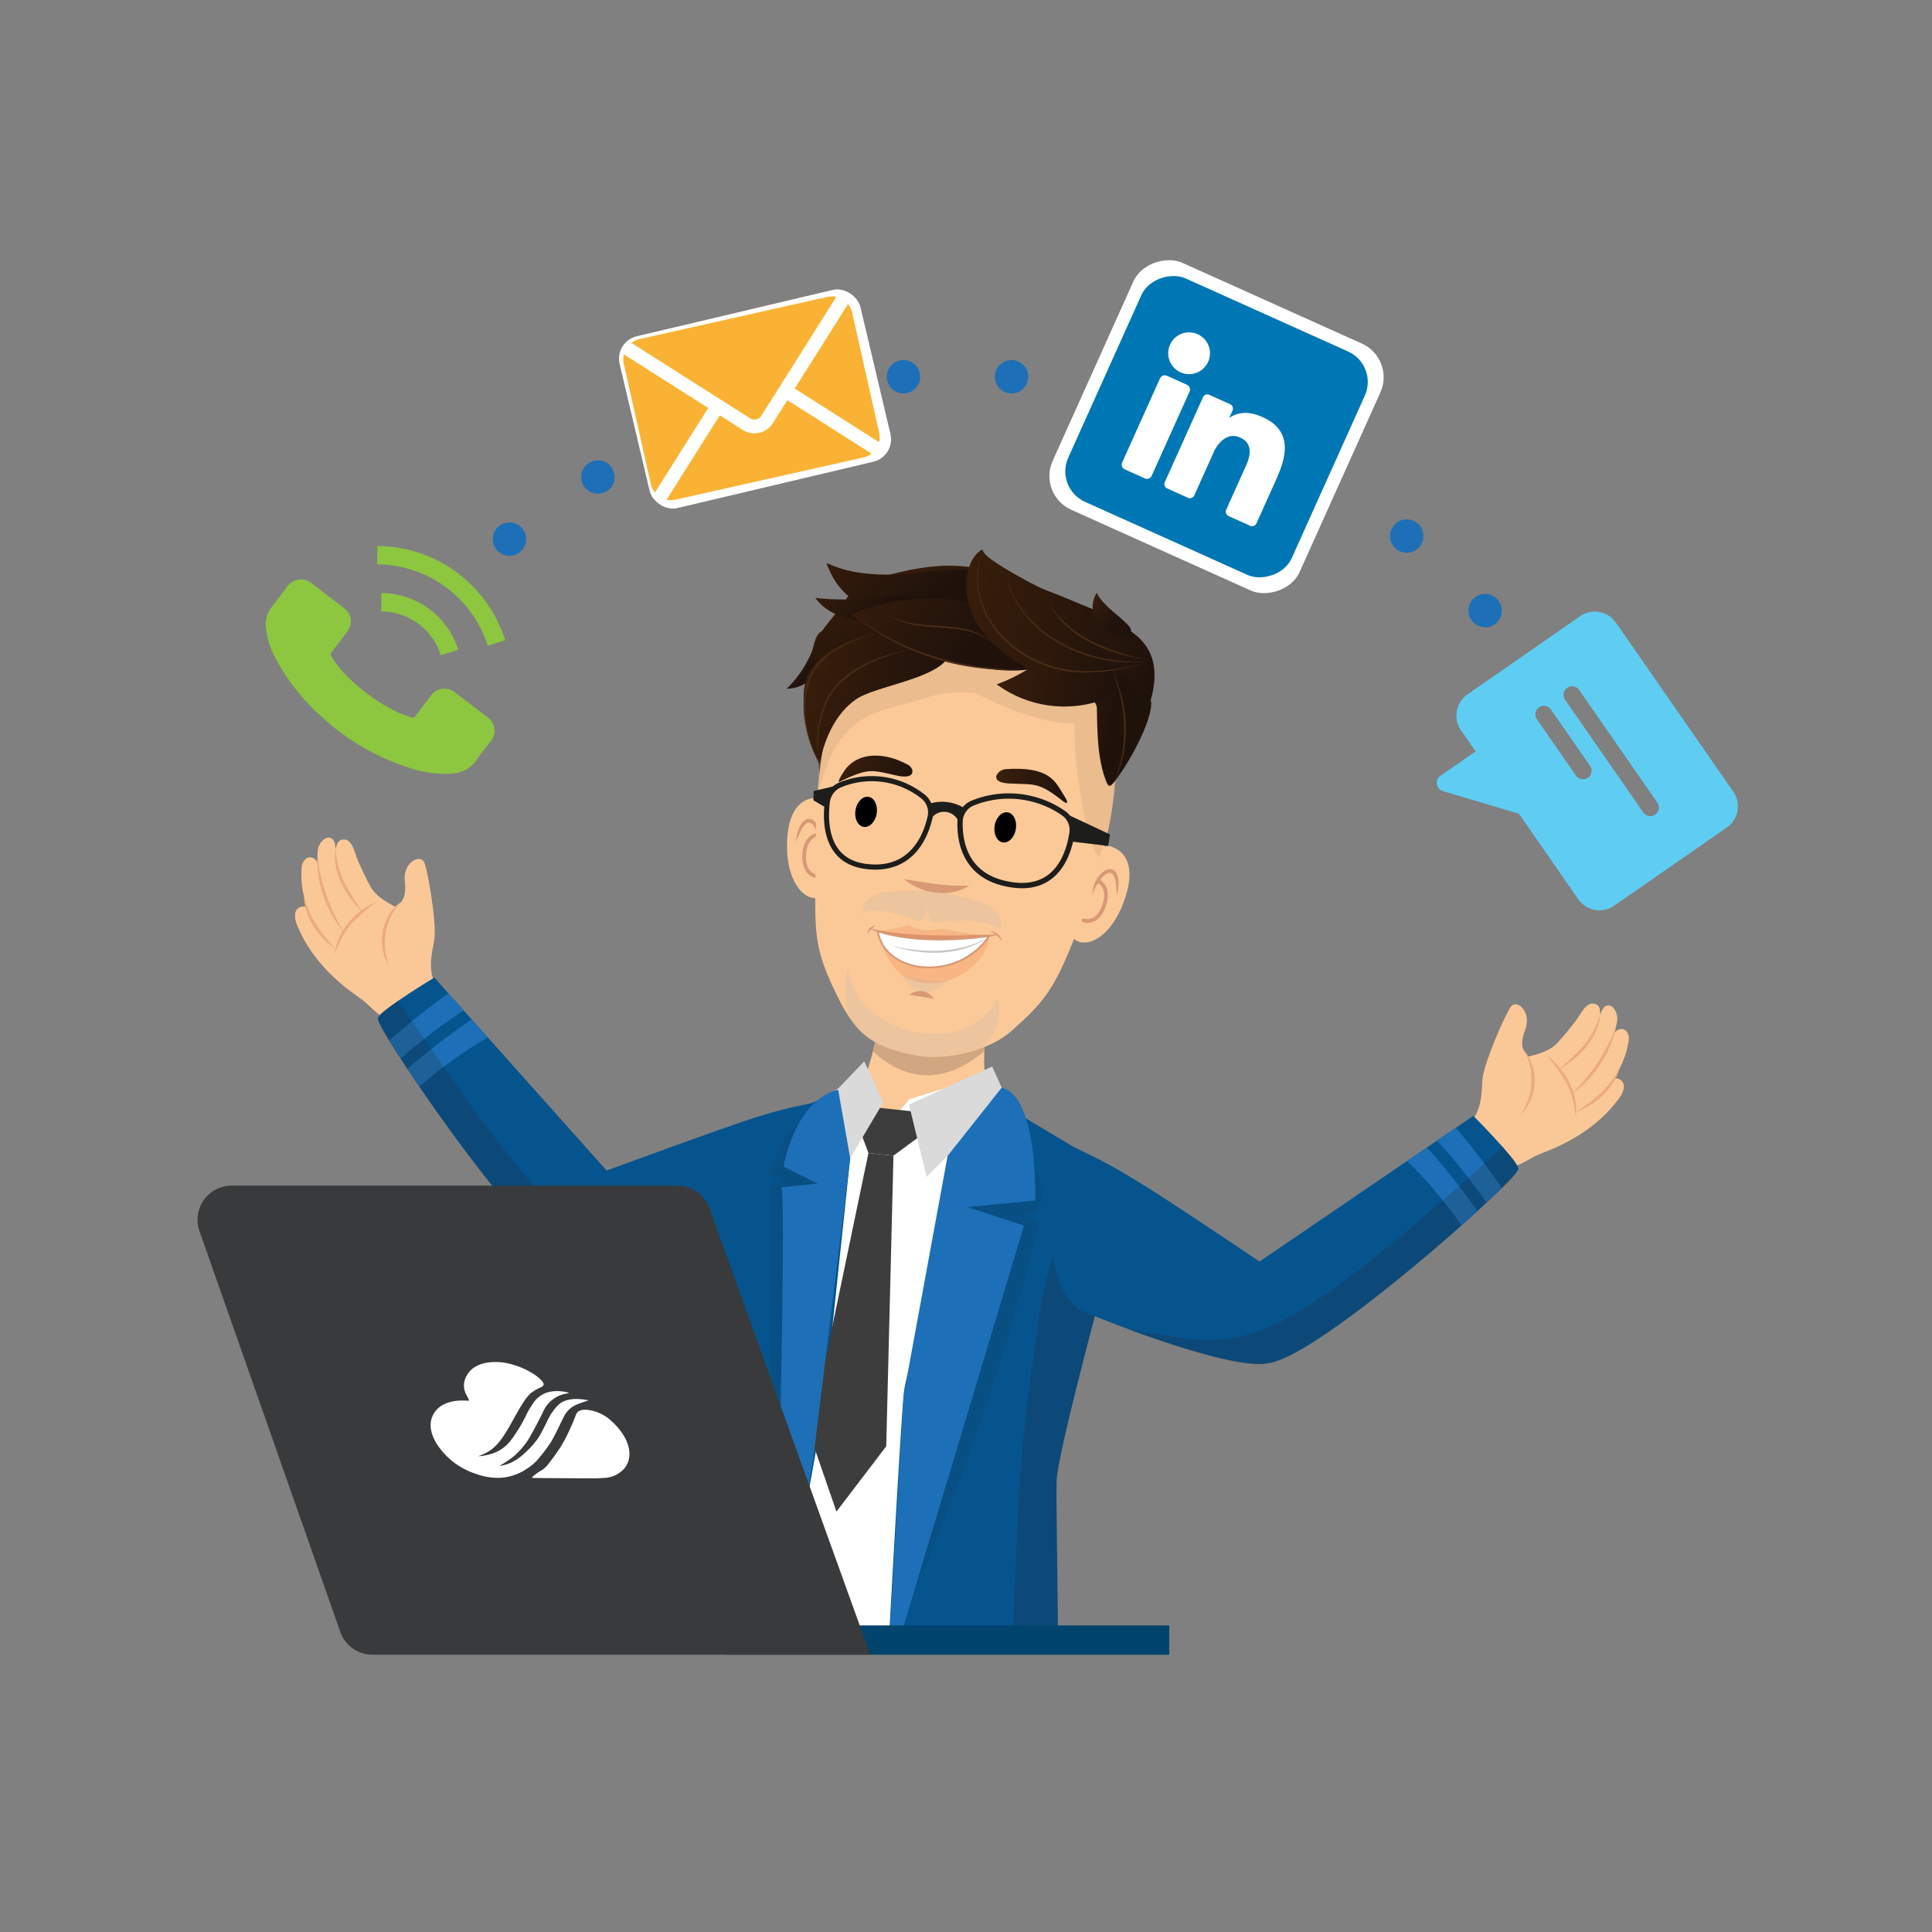 <?xml version="1.0" encoding="utf-8"?>
<svg xmlns="http://www.w3.org/2000/svg" xmlns:xlink="http://www.w3.org/1999/xlink" viewBox="0 0 500 500">
  <rect x="0" y="0" width="500" height="500" fill="#808080" stroke="none"/>
  <defs>
    <style>.cls-1,.cls-12,.cls-3,.cls-31,.cls-33,.cls-4{fill:none;}.cls-2{isolation:isolate;}.cls-3,.cls-4{stroke:#1d70b7;stroke-width:8.64px;}.cls-12,.cls-3,.cls-4{stroke-linecap:round;stroke-linejoin:round;}.cls-4{stroke-dasharray:0 27.993;}.cls-5{clip-path:url(#clip-path);}.cls-6{fill:#fbc998;}.cls-13,.cls-7{fill:#d0a780;}.cls-45,.cls-8{fill:#dadada;}.cls-14,.cls-28,.cls-8{mix-blend-mode:multiply;}.cls-8{opacity:0.5;}.cls-9{fill:url(#linear-gradient);}.cls-10{fill:url(#linear-gradient-2);}.cls-11{fill:#d89875;}.cls-12{stroke:#d89875;stroke-width:0.964px;}.cls-13{opacity:0.4;}.cls-14{fill:#b2b2b2;}.cls-14,.cls-38{opacity:0.2;}.cls-15{fill:#d79775;}.cls-16{fill:#ee8b52;opacity:0.3;}.cls-17,.cls-36,.cls-49{fill:#fff;}.cls-17{stroke:#d79775;stroke-width:0.462px;}.cls-17,.cls-31,.cls-33,.cls-48,.cls-49{stroke-miterlimit:10;}.cls-18{fill:#c5c5c5;}.cls-19{fill:url(#linear-gradient-3);}.cls-20{fill:url(#linear-gradient-4);}.cls-21{fill:url(#linear-gradient-5);}.cls-22{fill:url(#linear-gradient-6);}.cls-23{fill:url(#linear-gradient-7);}.cls-24{fill:url(#linear-gradient-8);}.cls-25{fill:url(#linear-gradient-9);}.cls-26{fill:url(#linear-gradient-10);}.cls-27{fill:url(#linear-gradient-11);}.cls-29{fill:#482b16;}.cls-30{fill:url(#linear-gradient-12);}.cls-31,.cls-33{stroke:#1d1d1b;}.cls-31{stroke-width:1.381px;}.cls-32{fill:#1d1d1b;}.cls-33{stroke-width:1.326px;}.cls-34{fill:#fac897;}.cls-35{fill:#ecaa7e;}.cls-37{fill:#3d3d3d;}.cls-39{fill:#231f20;}.cls-40{fill:#f7941d;}.cls-41{fill:#06548e;}.cls-42{fill:#1d70b7;}.cls-43{fill:#7ac9f9;}.cls-44{opacity:0.1;}.cls-46{fill:#01446d;}.cls-47{fill:#393a3b;}.cls-48,.cls-50{fill:#0077b5;}.cls-48,.cls-49{stroke:#fff;stroke-width:0.96px;}.cls-51{fill:#f9b233;}.cls-52{fill:#8dc63f;}.cls-53{fill:#5fcdf2;}</style>
    <clipPath id="clip-path">
      <rect class="cls-1" x="60.81" y="135.32" width="368.118" height="286.879" transform="translate(489.737 557.518) rotate(-180)"/>
    </clipPath>
    <linearGradient id="linear-gradient" x1="120.824" y1="109.753" x2="124.848" y2="112.402" gradientTransform="matrix(0.994, 0.105, -0.105, 0.994, 98.089, 47.257)" gradientUnits="userSpaceOnUse">
      <stop offset="0" stop-color="#391f0d"/>
      <stop offset="1" stop-color="#20130c"/>
    </linearGradient>
    <linearGradient id="linear-gradient-2" x1="46.54" y1="78.05" x2="61.101" y2="102.909" gradientTransform="translate(206.491 57.514) rotate(10.312)" gradientUnits="userSpaceOnUse">
      <stop offset="0" stop-color="#371d0b"/>
      <stop offset="1" stop-color="#1f120b"/>
    </linearGradient>
    <linearGradient id="linear-gradient-3" x1="204.14" y1="127.013" x2="223.001" y2="127.013" gradientTransform="translate(65.304 58.126) rotate(4.957)" xlink:href="#linear-gradient"/>
    <linearGradient id="linear-gradient-4" x1="36.297" y1="136.293" x2="54.633" y2="136.293" gradientTransform="translate(206.491 57.514) rotate(10.312)" xlink:href="#linear-gradient"/>
    <linearGradient id="linear-gradient-5" x1="-50.911" y1="79.602" x2="-25.516" y2="96.322" gradientTransform="translate(289.401 67.707) rotate(13.736)" xlink:href="#linear-gradient-2"/>
    <linearGradient id="linear-gradient-6" x1="25.9" y1="86.014" x2="38.25" y2="95.494" xlink:href="#linear-gradient-2"/>
    <linearGradient id="linear-gradient-7" x1="23.194" y1="116.461" x2="58.751" y2="116.461" xlink:href="#linear-gradient-2"/>
    <linearGradient id="linear-gradient-8" x1="31.285" y1="83.73" x2="64.861" y2="98.992" xlink:href="#linear-gradient-2"/>
    <linearGradient id="linear-gradient-9" x1="59.44" y1="101.317" x2="112.118" y2="101.317" xlink:href="#linear-gradient-2"/>
    <linearGradient id="linear-gradient-10" x1="81.228" y1="-298.674" x2="96.875" y2="-298.674" gradientTransform="matrix(0.984, 0.175, -0.14, 0.747, 150.621, 394.803)" gradientUnits="userSpaceOnUse">
      <stop offset="0" stop-color="#371d0b"/>
      <stop offset="0.562" stop-color="#2a170b"/>
      <stop offset="1" stop-color="#1f120b"/>
    </linearGradient>
    <linearGradient id="linear-gradient-11" x1="72.04" y1="101.392" x2="102.166" y2="101.392" xlink:href="#linear-gradient-2"/>
    <linearGradient id="linear-gradient-12" x1="333.751" y1="78.287" x2="341.888" y2="83.644" gradientTransform="translate(-53.592 79.279) rotate(-0.324)" xlink:href="#linear-gradient"/>
  </defs>
  <g class="cls-2">
    <g id="Layer_1" data-name="Layer 1">
      <line class="cls-3" x1="131.846" y1="139.52" x2="131.846" y2="139.52"/>
      <path class="cls-4" d="M154.741,123.449c37.563-22.664,81.973-32.413,128.776-22.865a185.442,185.442,0,0,1,91.06,47.42"/>
      <line class="cls-3" x1="384.353" y1="158.027" x2="384.353" y2="158.027"/>
      <g class="cls-5">
        <path class="cls-6" d="M221.183,284.79s5.195,11.683,10.822,13.131c5.631,1.453,25.685-3.93,23.456-15.301a48.422,48.422,0,0,1-.717-10.52,86.242,86.242,0,0,1,1.958-15.48s-32.617-11.572-30.076.901a34.208,34.208,0,0,1-.717,14.583A59.206,59.206,0,0,1,221.183,284.79Z"/>
        <path class="cls-7" d="M226.626,257.521a34.208,34.208,0,0,1-.717,14.583c14.735,13.451,27.376.84,28.834-.003a86.242,86.242,0,0,1,1.958-15.48S224.085,245.048,226.626,257.521Z"/>
        <path class="cls-8" d="M279.601,281.208c.066.025.215.073.458.144C279.831,281.278,279.672,281.229,279.601,281.208Z"/>
        <path class="cls-9" d="M210.157,168.486a28.419,28.419,0,0,1-6.557,9.743c4.17-0,7.367-2.833,9.489-5.729a11.839,11.839,0,0,0,1.473-2.476c.509-1.251,1.592-6.135-.751-6.702C211.135,162.674,210.682,167.164,210.157,168.486Z"/>
        <path class="cls-10" d="M292.083,192.884c2.165-8.814,9.308-18.372,3.727-26.506-4.42-6.441-28.549-15.277-38.093-18.08-6.38-1.874-14.196-3.613-30.375,1.267-6.961,2.099-7.195,4.023-9.791,7.519-8.756,11.791-7.477,3.658-5.331,46.534.14,2.801-.671,3.169,2.454,4.242,5.835,2.003,39.842,8.729,58.558,10.741,15.104,1.624,8.705-3.758,11.809-10.167C289.078,200.097,289.894,201.795,292.083,192.884Z"/>
        <path class="cls-6" d="M278.321,229.734c-1.772,6.944-2.511,12.9.914,13.994s8.507-2.172,11.49-10.029c2.517-6.63,2.382-12.52-2.993-14.555C284.357,217.867,280.093,222.791,278.321,229.734Z"/>
        <path class="cls-11" d="M282.677,231.753c.111-2.677,1.24-5.67,4.012-6.751a1.96,1.96,0,0,1,2.194.892c.988,1.904.576,4.088.1,6.029a27.481,27.481,0,0,0-.277-3.872c-1.075-5.631-5.544,1.246-6.028,3.702Z"/>
        <path class="cls-12" d="M280.4,238.174s3.494,1.359,5.276-3.666-1.34-6.437-1.34-6.437"/>
        <path class="cls-6" d="M216.681,219.682c-.787,7.123-2.194,12.957-5.785,12.775s-7.197-5.029-7.221-13.434c-.02-7.091,2.181-12.557,7.928-12.568C215.212,206.45,217.468,212.56,216.681,219.682Z"/>
        <path class="cls-11" d="M211.894,220.037c.413-2.466-1.349-10.481-4.338-5.588a27.486,27.486,0,0,0-1.623,3.526c.238-1.985.623-4.173,2.218-5.608a1.96,1.96,0,0,1,2.367-.062c2.214,1.988,2.215,5.186,1.377,7.732Z"/>
        <path class="cls-12" d="M211.763,226.849s-3.749.042-3.646-5.29,3.522-5.553,3.522-5.553"/>
        <path class="cls-6" d="M286.544,215.801c-1.251,5.204-3.607,13.856-4.955,17.545-8.057,22.043-9.952,24.67-20.027,33.643-4.98,4.441-16.026,7.736-24.577,6.149-12.105-2.244-15.862-6.291-20.551-15.875-6.634-13.6-5.405-16.552-5.301-39.79.198-37.591,9.94-61.901,45.225-57.555C289.399,163.997,291.495,195.018,286.544,215.801Z"/>
        <path class="cls-13" d="M278.134,187.208c-10.812.036-21.904-6.177-25.92-7.827,0,0-6.605-.741-11.435.852-12.845,4.234-23.805,2.929-28.972,25.097-.562-13.775,3.99-45.025,35.541-46.884,13.692-.807,28.362,5.669,34.789,11.892,12.05,11.668,6.078,41.897,2.336,51.504C280.482,217.53,277.683,194.607,278.134,187.208Z"/>
        <path class="cls-11" d="M233.946,227.497c5.706.99,11.109,1.939,16.922,1.704-5.106,3.288-12.419,2.145-16.922-1.704Z"/>
        <ellipse cx="224.143" cy="210.109" rx="3.941" ry="2.78" transform="translate(-19.77 396.904) rotate(-80.595)"/>
        <ellipse cx="260.158" cy="214.125" rx="3.941" ry="2.78" transform="translate(6.397 435.795) rotate(-80.595)"/>
        <path class="cls-14" d="M233.207,252.218a40.57,40.57,0,0,0,11.821,1.677s-3.196,3.57-6.367,2.793S234.455,253.9,233.207,252.218Z"/>
        <path class="cls-15" d="M258.437,241.862c-10.447,2.836-23.652,3.483-33.486-1.602,10.846,2.496,22.43,1.777,33.486,1.602Z"/>
        <path class="cls-16" d="M255.597,242.078c-14.991-1.536-8.52-2.198-15.15-1.29-1.998.274-5.112-1.309-5.112-1.309s-6.965,1.452-7.561,1.48,1.241,13.163,12.385,13.513S257.361,244.041,255.597,242.078Z"/>
        <path class="cls-17" d="M255.977,242.232c-7.912,11.89-26.953,10.156-28.8-1.246C227.178,240.986,236.903,244.874,255.977,242.232Z"/>
        <path class="cls-18" d="M230.795,244.786c7.168,1.658,14.989,2.012,21.928-.731a25.267,25.267,0,0,0,2.898-1.338c-7.248,4.776-16.795,4.685-24.827,2.069Z"/>
        <path class="cls-11" d="M259.286,243.629c-.664-1.274-1.885-1.918-3.04-2.716,1.37.206,2.963,1.206,3.04,2.716Z"/>
        <path class="cls-11" d="M226.601,239.507c-.766.712-1.588,1.137-2.032,2.121-.2-1.121,1.027-2.009,2.032-2.121Z"/>
        <path class="cls-14" d="M254.468,270.932c-5.903,2.292-12.567,3.101-17.87,2.136-7.9-1.437-11.79-3.624-15.092-7.136-4.951-7.372-2.018-15.684-2.018-15.684,1.561,17.62,30.748,24.28,38.629,8.168C259.154,261.061,258.808,266.674,254.468,270.932Z"/>
        <path class="cls-14" d="M255.936,234.422c-3.824-2.063-13.977-3.761-13.977-3.761s-10.343-.575-14.526.601c-5.2,1.461-4.12,6.32-3.97,5.389.15-.931,3.856-2.249,13.652,1.551,1.656.642,2.512-1.481,2.953-3.654-.062,2.215.291,4.473,2.047,4.209,10.39-1.562,16.573.853,16.516,1.794C258.572,241.491,260.69,236.987,255.936,234.422Z"/>
        <path class="cls-11" d="M241.623,258.544c-.98-.272-2.139-.441-3.109-.615-1.076-.191-2.022-.26-3.161-.451,1.746-1.661,5.248-1.173,6.27,1.066Z"/>
        <path class="cls-19" d="M260.222,199.054c-2.002.135-4.653,3.441.95,3.712,6.806.329,7.567-.454,14.016,4.653,0,0,2.272,1.654-.071-1.965C273.087,202.318,271.711,198.278,260.222,199.054Z"/>
        <path class="cls-20" d="M234.641,197.754a2.642,2.642,0,0,1,1.4,1.336c.33.914.028,2.482-3.887,1.637-6.543-1.412-7.118-2.111-14.586,1.454,0,0-1.565,1.174.818-2.503C221.567,194.768,228.324,194.393,234.641,197.754Z"/>
        <path class="cls-21" d="M214.924,148.14c3.896,8.692,14.556,12.56,24.963,13.658,8.911.94,18.809.119,19.842-4.336.462-1.992-.745-7.599-3.034-9.138-2.137-1.436-12.883-.893-15.095-.565C214.596,151.761,211.92,141.439,214.924,148.14Z"/>
        <path class="cls-22" d="M230.361,154.08a67.848,67.848,0,0,1-19.373.657,13.287,13.287,0,0,0,7.095,4.839,29.205,29.205,0,0,0,8.93,1.102c2.496-.016,5.18-.264,6.932-1.714a8.446,8.446,0,0,0,2.415-4.622"/>
        <path class="cls-23" d="M221.396,181.083c-6.219,4.452-8.503,12.335-9.263,16.511-3.192-5.683-3.717-9.596-4.065-15.598a14.496,14.496,0,0,1,1.458-8.22,16.506,16.506,0,0,1,5.021-4.991c5.047-3.509,25.566-12.933,30.613-4.012C250.933,174.974,227.522,176.698,221.396,181.083Z"/>
        <path class="cls-24" d="M251.612,172.431a77.784,77.784,0,0,1-31.284-13.381c13.133-5.795,29.965-5.456,43.563.878,4.039,1.881,13.252,7.781,7.447,11.558C266.48,174.646,257.247,173.488,251.612,172.431Z"/>
        <path class="cls-25" d="M257.11,166.642c-9.962-9.355-7.853-21.957-2.82-24.479-.163,1.776,7.252,5.79,9.024,6.813,14.412,8.318,19.194,6.43,30.526,15.334,12.885,10.124-3.156,30.499-5.517,38.101,1.312-1.496-3.447-23.928-9.37-25.635C273.505,175.206,266.452,175.415,257.11,166.642Z"/>
        <path class="cls-26" d="M286.206,202.027c.644,1.665,1.006,1.784,2.116.385,3.775-4.759,8.867-14.14,9.546-19.324.395-3.012-.624-1.118-2.833-4.121-1.366-1.857-6.11-6.064-9.657-5.283-2.783.613-2.233,4.125-1.837,5.719C284.386,182.803,283.047,193.862,286.206,202.027Z"/>
        <path class="cls-27" d="M257.955,177.105a29.522,29.522,0,0,0,27.217,4.092,4.981,4.981,0,0,0,2.889-2.023,4.664,4.664,0,0,0,.289-2.768c-.54-4.335-5.338-16.22-11.113-11.576C271.026,169.825,265.674,174.295,257.955,177.105Z"/>
        <g class="cls-28">
          <path class="cls-29" d="M260.911,147.568c-.637,4.05,1.953,7.852,4.24,10.969,5.062,6.323,12.64,10.256,20.499,11.851a43.601,43.601,0,0,0,12.054.752,40.27,40.27,0,0,1-12.116-.436c-7.968-1.472-15.638-5.534-20.655-11.996-2.295-3.154-4.819-7.078-4.022-11.14Z"/>
        </g>
        <g class="cls-28">
          <path class="cls-29" d="M254.156,142.564c-5.469,16.901,10.54,31.175,26.693,31.105a59.496,59.496,0,0,0,15.784-2.11,55.285,55.285,0,0,1-15.791,2.487c-16.365.309-32.78-14.476-26.686-31.482Z"/>
        </g>
        <g class="cls-28">
          <path class="cls-29" d="M271.136,155.394c4.958,9.158,15.379,13.035,24.996,15.234-9.762-1.56-20.579-5.704-24.996-15.234Z"/>
        </g>
        <g class="cls-28">
          <path class="cls-29" d="M212.289,197.623a24.111,24.111,0,0,1,1.441-16.222c3.924-8.508,14.37-12.081,22.991-13.483a47.624,47.624,0,0,0-10.487,3.214,29.026,29.026,0,0,0-9.081,5.971c-4.824,5.276-6.412,13.627-4.865,20.521Z"/>
        </g>
        <g class="cls-28">
          <path class="cls-29" d="M220.46,158.739c11.178,8.98,25.402,13.636,39.623,14.42a35.399,35.399,0,0,0,6.122-.099c-15.909,1.595-33.649-3.816-45.744-14.321Z"/>
        </g>
        <g class="cls-28">
          <path class="cls-29" d="M229.803,159.061c8.236,5.179,20.14.125,27.249,7.684-7.444-6.999-19.236-1.904-27.249-7.684Z"/>
        </g>
        <g class="cls-28">
          <path class="cls-29" d="M212.212,198.043c-5.323-9.805-7.317-23.845,4.056-30.157a37.825,37.825,0,0,1,10.5-3.967,41.699,41.699,0,0,0-10.316,4.27c-11.064,6.326-8.994,20.025-4.24,29.854Z"/>
        </g>
        <g class="cls-28">
          <path class="cls-29" d="M287.867,173.48c4.326,9.013,4.853,19.843.456,28.932,3.781-9.294,3.263-19.706-.456-28.932Z"/>
        </g>
        <path class="cls-30" d="M288.42,163.929a7.189,7.189,0,0,1-5.088-4.087,6.959,6.959,0,0,1,.509-6.43c1.768,3.526,5.535,5.58,8.215,8.497.42.457.838,1.091.568,1.644a1.567,1.567,0,0,1-1.045.675,12.384,12.384,0,0,1-3.83.477"/>
        <path class="cls-31" d="M251.813,207.798a24.848,24.848,0,0,1,23.379,2.618,5.264,5.264,0,0,1,2.244,5.155c-.79,5.263-3.783,14.902-15.118,13.473-12.603-1.589-14.023-11.285-13.849-16.506A5.269,5.269,0,0,1,251.813,207.798Z"/>
        <path class="cls-32" d="M274.5,209.966l12.777,5.987-.491,2.967-9.507-1.12S279.015,211.91,274.5,209.966Z"/>
        <path class="cls-33" d="M238.92,206.176a21.353,21.353,0,0,0-21.496-3.033,5.452,5.452,0,0,0-3.318,4.455c-.642,5.282-.442,15.323,10.02,16.639,11.634,1.463,15.379-7.583,16.559-12.677A5.289,5.289,0,0,0,238.92,206.176Z"/>
        <path class="cls-32" d="M217.287,203.131l-6.704,1.578-.083,2.398,3.409,2.002S213.445,204.035,217.287,203.131Z"/>
        <path class="cls-32" d="M249.705,209.227a10.932,10.932,0,0,0-9.336-1.174c.857,1.324.219,4.41.219,4.41a3.466,3.466,0,0,1,1.086-1.384,4.038,4.038,0,0,1,5.966.75,3.385,3.385,0,0,1,.681,1.606S248.525,210.295,249.705,209.227Z"/>
        <path class="cls-34" d="M112.475,241.503c.276-3.324-1.519-15.061-2.617-18.146-.918-2.578-5.692-.27-5.093,4.796,1.089,9.203-6.405,3.482-2.608,13.039C105.195,248.837,111.77,250.001,112.475,241.503Z"/>
        <path class="cls-34" d="M88.529,217.31c-1.225.276-1.325,1.391-1.701,2.415a5.155,5.155,0,0,0-.305-1.819,1.568,1.568,0,0,0-2.396-.865,4.178,4.178,0,0,0-1.869,2.951,12.341,12.341,0,0,0,.067,3.64c-.434-1.296-1.741-2.254-3.053-1.489a3.26,3.26,0,0,0-1.199,2.473,22.889,22.889,0,0,0,.734,7.923c.093.412.252,2.051.623,2.316a2.084,2.084,0,0,0-3.057,1.661,5.954,5.954,0,0,0,.512,2.867c2.822,7.096,8.172,13.036,14.358,17.542,1.22.889,2.479,1.731,3.606,2.737,1.638,1.463,3.029,3.115,5.162,3.82,1.437.475,2.76-.098,4.129-.584a36.52,36.52,0,0,0,10.427-5.727c-5.568-5.395-1.714-12.665-2.092-15.668-.551-4.375-13.333-6.138-16.548-11.988-1.257-2.286-2.37-4.644-3.394-7.038-.66-1.545-1.205-4.68-3.027-5.155A2.077,2.077,0,0,0,88.529,217.31Z"/>
        <path class="cls-35" d="M86.853,219.396a23.928,23.928,0,0,0,2.202,8.913,79.709,79.709,0,0,0,4.882,7.906c-4.447-4.391-8.09-10.337-7.085-16.819Z"/>
        <path class="cls-35" d="M82.121,221.764a49.584,49.584,0,0,0,6.986,19.632,29.12,29.12,0,0,1-6.986-19.632Z"/>
        <path class="cls-35" d="M78.602,231.564c1.201,5.476,4.512,10.069,8.289,14.092-4.562-3.187-8.206-8.385-8.289-14.092Z"/>
        <path class="cls-35" d="M103.754,233.399a15.784,15.784,0,0,0-2.993,16.657c-3.426-5.222-2.145-13.014,2.993-16.657Z"/>
        <path class="cls-35" d="M86.538,247.152c.833-6.535,5.403-11.318,11.202-14.016a56.575,56.575,0,0,0-6.898,6.016,26.024,26.024,0,0,0-4.304,8Z"/>
        <polygon class="cls-36" points="235.391 284.431 229.27 291.715 222.274 278.412 213.603 283.782 190.961 428.838 239.944 432.614 254.494 339.306 264.022 292.526 260.484 282.436 252.389 279.245 235.391 284.431"/>
        <path class="cls-37" d="M223.625,428.769s-.842,5.716-2.258,14.598c-4.518,28.487-14.861,89.585-21.933,99.451-4.405,6.163-12.257,5.779-19.433,2.102-7.922-4.034-15.03-12.08-15.817-19.739-1.498-14.601,16.111-100.975,16.111-100.975Z"/>
        <g class="cls-38">
          <path class="cls-39" d="M199.433,542.818c1.339,10.461-9.533,61.689-13.896,71.297-4.35,9.597-7.732,27.301-7.732,27.301l-3.19-.336a36.783,36.783,0,0,0,.768,7.48,2.331,2.331,0,0,1,2.198,2.306c.12,1.024.257,2.0.262,2.19a33.535,33.535,0,0,1-1.154,7.593,2.402,2.402,0,0,1-.855,1.63,2.063,2.063,0,0,1-1.082.19l-12.829-.2a1.243,1.243,0,0,1-.735-.229c-1.145-.778-.876-1.167-2.3-1.456a25.242,25.242,0,0,0-3.832.115c-1.903-.061-3.794-.121-5.695-.208q3.707-2.417,7.186-5.187a25.936,25.936,0,0,0,5.003-4.874,12.061,12.061,0,0,0,1.03-1.612,15.039,15.039,0,0,0,.776-1.727,34.018,34.018,0,0,0,1.331-5.437c.094-.534.2-1.054.294-1.588l.626-3.425q7.913-43.426,13.775-87.195c.197-1.51.406-3.018.616-4.526.649-4.839,1.384-9.656,2.478-14.397.078-.384.168-.754.257-1.124a185.549,185.549,0,0,1,6.643-20.447q5.657-15.34,11.314-30.693c3.272-8.85,11.152-10.687,14.411-19.538,1.505-4.078.778-24.051,6.262-15.354C216.848,471.853,206.505,532.951,199.433,542.818Z"/>
        </g>
        <path class="cls-37" d="M266.567,550.976a.983.983,0,0,1-.299.436c-1.561,1.012-6.902,1.765-13.164,1.902-10.28.22-23.029-1.224-25.55-5.979a12.068,12.068,0,0,1-.776-2.118c-4.654-15.73-15.411-97.326-11.583-117.336l14.627.782,32.146,1.716,2.843.148s.736,15.469,1.476,35.341C267.535,499.514,268.808,545.787,266.567,550.976Z"/>
        <path d="M188.718,417.282s32.025,6.494,64.138,5.175l-.805,9.98s-35.186,3.408-64.108-5.54Z"/>
        <path class="cls-40" d="M220.273,419.814l-11.576-1.219a2.483,2.483,0,0,0-2.729,2.209l-1.006,9.552a2.483,2.483,0,0,0,2.209,2.729l11.576,1.219a2.483,2.483,0,0,0,2.729-2.209l1.006-9.552A2.483,2.483,0,0,0,220.273,419.814Zm-.591,10.975a1.908,1.908,0,0,1-2.098,1.698l-8.898-.937a1.908,1.908,0,0,1-1.698-2.098l.773-7.342a1.908,1.908,0,0,1,2.098-1.698l8.898.937a1.908,1.908,0,0,1,1.698,2.098Z"/>
        <path class="cls-41" d="M277.376,364.047c-2.253,9.261-3.85,16.618-3.923,19.114-.276,8.748,1.383,73.804-.514,79.448-.425,1.271-2.98,2.355-6.654,3.258a91.67,91.67,0,0,1-9.029,1.667c-13.11,1.87-29.638,2.57-29.638,2.57s.987-19.095,2.202-41.441c1.542-28.332,3.445-61.888,4.126-68.355,1.219-11.571,25.298-74.599,25.298-74.599l2.88,1.72,8.782,5.238,21.835,13.037s-.674,2.433-1.766,6.441c-.992,3.652-2.348,8.606-3.851,14.228C284,338.021,280.185,352.505,277.376,364.047Z"/>
        <path class="cls-42" d="M251.061,431.084l10.011-.248a7.613,7.613,0,0,0,7.423-7.8l-25.234.625A7.613,7.613,0,0,0,251.061,431.084Z"/>
        <g class="cls-38">
          <path class="cls-39" d="M266.979,673.51a2.764,2.764,0,0,1-.88,1.627,4.569,4.569,0,0,1-2.366.611,66.455,66.455,0,0,1-16.649-.919c-.111-.024-.249-.039-.398-.067q-.692-6.58-1.068-13.152c-.084-1.489-.153-2.988-.212-4.474-.06-1.587-.11-3.161-.145-4.745-.032-.901-.049-1.814-.056-2.712-.506-32.064,3.953-64.187,7.898-96.364.242-1.935.482-3.857.711-5.794,2.81-23.317,5.193-46.666,5.087-70.037-.01-3.264-.561-7.281-3.613-8.45a7.024,7.024,0,0,0,1.967-1.5c2.462-2.599,3.116-6.893,3.374-10.661.626-8.825,1.013-17.663,1.336-26.495q.194-5.443.375-10.888c.751-22.497,1.459-45.074,4.982-67.354,1.824-11.557,3.563-43.916,22.75-40.2.31.058.606.127.901.209-.992,3.652-2.348,8.606-3.851,14.228C284,338.021,280.185,352.505,277.376,364.047c-2.253,9.261-3.85,16.618-3.923,19.114-.276,8.748,1.383,73.804-.514,79.448-.425,1.271-2.98,2.355-6.654,3.258,1.249,33.647,2.523,79.919.281,85.109a185.213,185.213,0,0,1-.674,26.577c-1.532,14.548-9.836,75.974-9.836,75.974l-1.789-.188-.651,6.179a36.422,36.422,0,0,0,5.462,3.257c3.159,1.345,6.862,2.455,8.097,5.381C267.915,669.903,267.455,671.752,266.979,673.51Z"/>
        </g>
        <path class="cls-41" d="M222.04,280.627l-8.656,82.182S195.823,467.337,188.766,466.012c-4.044-.755-11.766-5.362-17.629-9.142-4.382-2.827-7.71-5.213-7.71-5.213l20.396-81.73,2.592-41.78,2.114-34.001Z"/>
        <path class="cls-42" d="M178.242,412.461h6.016a6.679,6.679,0,0,1,6.679,6.679v.935a0,0,0,0,1,0,0H171.563a0,0,0,0,1,0,0v-.935A6.679,6.679,0,0,1,178.242,412.461Z" transform="translate(215.059 869.024) rotate(-160.741)"/>
        <g class="cls-38">
          <path class="cls-39" d="M185.375,395.664q-7.704,30.453-14.237,61.207c-4.382-2.827-7.71-5.213-7.71-5.213l20.396-81.73,2.592-41.78q1.679-4.054,3.113-8.184c-2.896,14.29,1.665,28.986,1.47,43.561C190.85,374.424,188.056,385.095,185.375,395.664Z"/>
        </g>
        <path class="cls-41" d="M209.947,285.505c-42.052,38.043-10.88,40.877-11.453,40.942-8.224,1.281-44.199,6.08-51.328.775-5.955-4.439-2.579-15.008,1.388-21.198C195.782,288.755,197.641,288.062,209.947,285.505Z"/>
        <path class="cls-41" d="M148.589,327.933c-.035-.02-.052-.021-.069-.04-7.828-2.555-27.56-28.474-39.998-46.658-1.094-1.603-2.137-3.15-3.088-4.611-.616-.917-1.207-1.806-1.747-2.656-1.132-1.721-2.111-3.309-2.942-4.674-2.029-3.331-3.145-5.488-2.972-5.879.377-.843,2.64-2.576,5.256-4.405,4.209-2.897,9.375-6.025,9.375-6.025l45.801,51.307s1.178,14.258-2.64,20.785C154.104,327.596,151.898,328.958,148.589,327.933Z"/>
        <polygon class="cls-37" points="225.192 286.464 238.144 287.828 239.215 293.201 231.229 299.082 224.753 298.4 221.951 290.944 225.192 286.464"/>
        <polygon class="cls-37" points="231.229 299.082 229.356 374.298 216.47 391.203 209.578 371.233 224.753 298.4 231.229 299.082"/>
        <circle class="cls-43" cx="235.89" cy="439.86" r="2.991"/>
        <circle class="cls-43" cx="235.748" cy="457.887" r="2.991"/>
        <path class="cls-42" d="M119.99,261.477a148.732,148.732,0,0,0-16.301,12.493c-1.128-1.72-2.116-3.305-2.95-4.675a192.408,192.408,0,0,1,15.316-12.225Z"/>
        <path class="cls-42" d="M126.211,268.445a118.554,118.554,0,0,0-17.69,12.786c-1.095-1.601-2.135-3.14-3.091-4.605A169.968,169.968,0,0,1,122.101,263.841Z"/>
        <g class="cls-44">
          <path class="cls-39" d="M198.225,303.825a8.81,8.81,0,0,0,3.595.905c.153,1.026-1.69.951-2.282,1.802a1.95,1.95,0,0,0-.23,1.139q.134,28.611.267,57.223c.033,7.076.066,14.155.343,21.226q.531,13.58,2.258,27.077l4.173-44.591c1.786-19.082,3.587-38.253,8.275-56.837,1.726-6.84,2.017-14.842-3.951-19.996C204.108,286.104,199.555,304.482,198.225,303.825Z"/>
        </g>
        <path class="cls-42" d="M218.58,285.767l1.449,13.962s-8.332,67.412-9.217,75.079-8.806,48.741-10.395,55.745c0,0,3.328-118.948,1.82-123.281l9.385-.976-8.822-4.367s3.212-20.109,17.261-20.35Z"/>
        <polygon class="cls-45" points="228.589 285.287 220.029 299.729 216.876 281.755 223.663 274.686 228.589 285.287"/>
        <polygon class="cls-45" points="256.786 276.008 260.329 283.907 239.813 304.614 235.241 285.859 256.786 276.008"/>
        <g class="cls-44">
          <path class="cls-39" d="M265.144,314.006l3.729,2.539a547.76,547.76,0,0,1-37.063,105.653c1.744-17.922,3.499-35.907,7.607-53.438,3.078-13.137,7.49-26.114,8.005-39.597.181-4.755-.127-9.515-.099-14.273.043-7.216,5.504-18.948,14.458-18.062,4.149.411,5.668,3.961,6.895,7.443C269.57,306.805,271.075,316.031,265.144,314.006Z"/>
        </g>
        <path class="cls-42" d="M259.239,281.477l-13.999,17.661-11.366,61.877L229.463,435.433l35.546-118.249L250.316,312.394l17.603-1.713S268.743,283.721,259.239,281.477Z"/>
        <g class="cls-38">
          <path class="cls-39" d="M186.415,328.147s-31.758,3.812-37.835-.224c-11.095-4.395-38.642-44.109-44.893-53.955-7.642-11.621-7.307-10.309-.657-14.958C150.652,329.261,155.217,325.789,186.415,328.147Z"/>
        </g>
        <path class="cls-34" d="M384.008,277.624c.536-3.293,5.112-14.248,6.923-16.976,1.513-2.28,5.588,1.113,3.783,5.884-3.28,8.667,5.374,4.926-.62,13.283C389.301,286.5,382.638,286.041,384.008,277.624Z"/>
        <path class="cls-34" d="M413.089,259.932c1.122.564.95,1.67,1.067,2.754a5.155,5.155,0,0,1,.736-1.692,1.568,1.568,0,0,1,2.534-.26,4.178,4.178,0,0,1,1.1,3.315,12.34,12.34,0,0,1-.945,3.516c.734-1.153,2.234-1.767,3.322-.707a3.26,3.26,0,0,1,.567,2.689,22.889,22.889,0,0,1-2.626,7.511c-.19.377-.74,1.929-1.164,2.097a2.084,2.084,0,0,1,2.566,2.351,5.954,5.954,0,0,1-1.189,2.659c-4.452,6.204-11.079,10.676-18.171,13.554-1.399.568-2.824,1.08-4.161,1.785-1.943,1.024-3.691,2.291-5.932,2.46-1.509.114-2.655-.762-3.865-1.565a36.52,36.52,0,0,1-8.735-8.076c6.707-3.89,4.723-11.876,5.816-14.698,1.591-4.112,14.421-2.736,18.954-7.635,1.772-1.915,3.422-3.933,4.994-6.01,1.014-1.339,2.3-4.25,4.182-4.271A2.077,2.077,0,0,1,413.089,259.932Z"/>
        <path class="cls-35" d="M414.211,262.361c-.591,6.534-5.562,11.421-10.938,14.609a79.715,79.715,0,0,0,6.648-6.492,23.931,23.931,0,0,0,4.29-8.117Z"/>
        <path class="cls-35" d="M418.231,265.803A29.123,29.123,0,0,1,406.709,283.166a49.592,49.592,0,0,0,11.522-17.363Z"/>
        <path class="cls-35" d="M419.279,276.163c-1.46,5.519-6.25,9.681-11.448,11.672,4.637-2.991,8.959-6.649,11.448-11.672Z"/>
        <path class="cls-35" d="M394.428,271.866c4.106,4.776,3.466,12.647-1.119,16.887a15.784,15.784,0,0,0,1.119-16.887Z"/>
        <path class="cls-35" d="M407.812,289.371a26.018,26.018,0,0,0-2.244-8.803,56.592,56.592,0,0,0-5.241-7.504c4.976,4.019,8.255,9.767,7.484,16.307Z"/>
        <path class="cls-41" d="M278.037,296.924c-13.37,34.267,1.439,42.146,1.978,42.348,7.671,3.23,41.421,16.577,49.621,13.152,6.851-2.869,6.128-13.941,3.774-20.905C291.753,303.351,289.361,302.378,278.037,296.924Z"/>
        <path class="cls-41" d="M328.084,352.77c.038-.011.056-.007.077-.022,8.213-.588,33.622-20.973,50.085-35.613,1.449-1.291,2.835-2.54,4.111-3.729.819-.741,1.608-1.46,2.337-2.155,1.514-1.397,2.848-2.701,3.984-3.825,2.774-2.742,4.378-4.565,4.304-4.987-.163-.909-1.94-3.138-4.036-5.545-3.384-3.828-7.641-8.111-7.641-8.111l-56.839,38.723S319.876,341.057,322.004,348.313C322.813,351.11,324.625,352.965,328.084,352.77Z"/>
        <path class="cls-42" d="M371.89,295.191a148.732,148.732,0,0,1,12.8,16.061c1.51-1.397,2.851-2.696,3.992-3.824a192.407,192.407,0,0,0-11.909-15.563Z"/>
        <path class="cls-42" d="M364.17,300.45a118.554,118.554,0,0,1,14.077,16.681c1.449-1.289,2.83-2.531,4.112-3.722a169.966,169.966,0,0,0-13.088-16.434Z"/>
        <g class="cls-38">
          <path class="cls-39" d="M291.326,343.839s29.897,11.371,36.768,8.923c11.828-1.585,48.154-33.467,56.598-41.511,10.223-9.431,9.581-8.238,4.252-14.357C325.761,353.559,322.17,349.088,291.326,343.839Z"/>
        </g>
      </g>
      <polygon class="cls-46" points="187.767 428.242 302.607 428.242 302.607 420.654 177.781 420.654 187.767 428.242"/>
      <path class="cls-47" d="M175.295,306.837H59.961a8.837,8.837,0,0,0-8.337,11.766l36.447,103.731a8.837,8.837,0,0,0,8.337,5.908H225.229l-41.62-115.562A8.837,8.837,0,0,0,175.295,306.837Z"/>
      <path class="cls-36" d="M121.428,362.495c-.183-.402-.34-.83-.577-1.253a4.988,4.988,0,0,1,.003-5.353c1.007-1.777,2.813-2.857,5.377-3.264a15.319,15.319,0,0,1,7.019.713,19.536,19.536,0,0,1,5.009,2.353,10.54,10.54,0,0,1,1.881,1.578c.81.884.713,1.312-.082,1.732a13.5,13.5,0,0,0-2.707,1.548,13.322,13.322,0,0,0-2.086,2.665c-.7,1.058-1.298,2.176-1.928,3.275-.744,1.297-1.437,2.623-2.222,3.896-1.424,2.308-2.966,4.54-5.796,5.849-.485.224-1.01.408-1.496.638a13.904,13.904,0,0,0,4.277-.95,9.956,9.956,0,0,0,4.123-3.186,40.417,40.417,0,0,0,3.789-6.158,21.83,21.83,0,0,1,1.746-3.09,7.285,7.285,0,0,1,3.581-3.033,9.523,9.523,0,0,1,4.259-.342,7.742,7.742,0,0,1,1.692.36c-.187.053-.366.116-.562.157a8.015,8.015,0,0,0-6.085,4.548c-1.061,2.256-2.252,4.446-3.47,6.619a19.242,19.242,0,0,1-4.717,5.491A36.067,36.067,0,0,1,129.23,379.399a11.108,11.108,0,0,0,2.847-.786,13.899,13.899,0,0,0,4.038-2.865,19.166,19.166,0,0,0,3.384-3.912c.741-1.273,1.407-2.59,2.054-3.915a15.134,15.134,0,0,1,2.747-4.159c1.528-1.542,3.866-1.964,6.836-1.557.367.05.737.115,1.193.187-1.102.395-2.133.716-3.088,1.116a6.418,6.418,0,0,0-3.318,3.146c-1.096,2.145-2.063,4.363-3.273,6.443a41.879,41.879,0,0,1-3.023,4.077,12.795,12.795,0,0,1-3.426,3.028A13.599,13.599,0,0,1,129.953,382.424a15.846,15.846,0,0,1-6.608-.938,18.986,18.986,0,0,1-10.229-7.68c-1.915-3.065-2.203-5.823-.752-8.124,1.198-1.899,3.302-2.927,6.176-3.193C119.418,362.408,120.392,362.488,121.428,362.495Z"/>
      <path class="cls-36" d="M137.696,382.294a15.181,15.181,0,0,1,2.022-1.528,6.263,6.263,0,0,0,1.963-1.593c1.089-1.378,2.143-2.781,3.098-4.241a34.151,34.151,0,0,0,2.152-3.856c.776-1.608,1.496-3.248,2.125-4.929.467-1.248,1.769-1.461,3.469-1.216a10.929,10.929,0,0,1,5.824,2.934c4.614,4.196,5.814,9.182,3.161,12.241a7.301,7.301,0,0,1-5.295,2.385c-.843.055-1.688.114-2.56.11q-7.424-.031-14.861-.092l-.92-.006Z"/>
      <rect class="cls-36" x="279.796" y="75.378" width="70.082" height="70.082" rx="9.557" transform="translate(84.987 352.253) rotate(-65.782)"/>
      <path class="cls-36" d="M312.437,91.875a5.973,5.973,0,1,1-2.997-7.897A5.973,5.973,0,0,1,312.437,91.875Zm-5.318,8.523-10.825,24.066a1.477,1.477,0,0,1-1.949.752c-.007-.003-5.749-2.586-5.749-2.586a1.477,1.477,0,0,1-.747-1.951L298.68,96.602a1.481,1.481,0,0,1,1.959-.743l5.741,2.582A1.481,1.481,0,0,1,307.119,100.398Zm24.375,26.027-5.24,11.65a1.358,1.358,0,0,1-1.793.687l-6.181-2.78a1.358,1.358,0,0,1-.687-1.793l5.082-11.298c.758-1.685,3.813-7.157-1.086-9.361-3.795-1.707-6.321,1.842-7.261,3.524l-5.857,13.023a1.362,1.362,0,0,1-1.782.692l-5.963-2.682a1.358,1.358,0,0,1-.681-1.795l10.924-24.287a1.358,1.358,0,0,1,1.793-.687l5.967,2.684a1.362,1.362,0,0,1,.683,1.801l-.944,2.099c2.36-1.48,5.181-2.171,9.637-.167C337.975,112.173,333.772,121.363,331.495,126.425Z"/>
      <rect class="cls-48" x="283.128" y="78.71" width="63.419" height="63.419" rx="8.648" transform="translate(84.987 352.253) rotate(-65.782)"/>
      <path class="cls-49" d="M312.666,93.638a5.405,5.405,0,1,1-2.712-7.146A5.405,5.405,0,0,1,312.666,93.638Zm-4.813,7.713-9.795,21.778a1.337,1.337,0,0,1-1.764.68c-.007-.003-5.202-2.34-5.202-2.34a1.337,1.337,0,0,1-.676-1.766l9.8-21.788a1.34,1.34,0,0,1,1.772-.673l5.195,2.337A1.34,1.34,0,0,1,307.853,101.351Zm22.058,23.553L325.169,135.446a1.229,1.229,0,0,1-1.623.621l-5.593-2.516a1.229,1.229,0,0,1-.621-1.623l4.598-10.223c.686-1.525,3.45-6.477-.983-8.471-3.434-1.545-5.72,1.667-6.571,3.189l-5.301,11.784a1.232,1.232,0,0,1-1.613.626l-5.396-2.427a1.229,1.229,0,0,1-.617-1.625l9.886-21.978a1.229,1.229,0,0,1,1.623-.621l5.399,2.429a1.232,1.232,0,0,1,.618,1.629l-.854,1.899c2.135-1.339,4.689-1.965,8.721-.151C335.775,112.006,331.971,120.323,329.911,124.904Z"/>
      <rect class="cls-50" x="283.128" y="78.71" width="63.419" height="63.419" rx="8.648" transform="translate(84.987 352.253) rotate(-65.782)"/>
      <path class="cls-36" d="M312.666,93.638a5.405,5.405,0,1,1-2.712-7.146A5.405,5.405,0,0,1,312.666,93.638Zm-4.813,7.713-9.795,21.778a1.337,1.337,0,0,1-1.764.68c-.007-.003-5.202-2.34-5.202-2.34a1.337,1.337,0,0,1-.676-1.766l9.8-21.788a1.34,1.34,0,0,1,1.772-.673l5.195,2.337A1.34,1.34,0,0,1,307.853,101.351Zm22.058,23.553L325.169,135.446a1.229,1.229,0,0,1-1.623.621l-5.593-2.516a1.229,1.229,0,0,1-.621-1.623l4.598-10.223c.686-1.525,3.45-6.477-.983-8.471-3.434-1.545-5.72,1.667-6.571,3.189l-5.301,11.784a1.232,1.232,0,0,1-1.613.626l-5.396-2.427a1.229,1.229,0,0,1-.617-1.625l9.886-21.978a1.229,1.229,0,0,1,1.623-.621l5.399,2.429a1.232,1.232,0,0,1,.618,1.629l-.854,1.899c2.135-1.339,4.689-1.965,8.721-.151C335.775,112.006,331.971,120.323,329.911,124.904Z"/>
      <rect class="cls-36" x="163.386" y="80.416" width="64.036" height="45.688" rx="5.956" transform="translate(-18.514 47.722) rotate(-13.3)"/>
      <path class="cls-51" d="M203.776,103.56l-3.834,6.078a5.615,5.615,0,0,1-7.589,1.705l-6.065-3.854-13.771,21.828a5.271,5.271,0,0,0,2.277.002l48.709-10.941a5.267,5.267,0,0,0,2.057-.975Z"/>
      <path class="cls-51" d="M214.168,76.825,165.46,87.766a5.269,5.269,0,0,0-2.057.975l23.277,14.792c.007.005,7.575,4.814,7.575,4.814a2.13,2.13,0,0,0,2.686-.603l4.784-7.583c.005-.008,14.72-23.334,14.72-23.334A5.267,5.267,0,0,0,214.168,76.825ZM161.472,91.719a5.258,5.258,0,0,0-.039,2.408l7,31.164a5.256,5.256,0,0,0,1.065,2.16l13.795-21.866ZM219.463,78.692l-13.794,21.867,21.821,13.866a5.258,5.258,0,0,0,.039-2.408l-7-31.164A5.259,5.259,0,0,0,219.463,78.692Z"/>
      <path class="cls-52" d="M117.839,179.276a4.271,4.271,0,0,0-6.398.868c-1.295,1.686-2.589,3.373-3.855,5.081a.89.89,0,0,1-1.201.393c-1.04-.397-2.128-.684-3.137-1.136A46.832,46.832,0,0,1,90.677,175.819a26.749,26.749,0,0,1-4.882-5.879.929.929,0,0,1,.066-1.212c1.3-1.649,2.557-3.33,3.826-5.013,1.769-2.34,1.442-4.753-.901-6.548-1.329-1.023-2.655-2.021-3.985-3.044-1.371-1.043-2.73-2.1-4.112-3.129a4.299,4.299,0,0,0-6.397.881c-1.307,1.688-2.546,3.405-3.882,5.072a7.351,7.351,0,0,0-1.621,5.226,21.016,21.016,0,0,0,2.825,8.744,54.963,54.963,0,0,0,11.852,14.791A60.369,60.369,0,0,0,105.382,198.519a28.915,28.915,0,0,0,11.407,1.704,8.116,8.116,0,0,0,6.545-3.564c1.088-1.607,2.356-3.111,3.528-4.665a4.316,4.316,0,0,0-.859-6.515q-4.071-3.115-8.165-6.202Zm-3.761-9.693,4.531-1.421a21.012,21.012,0,0,0-19.93-14.693L98.658,158.221a16.239,16.239,0,0,1,15.42,11.362Zm4.517-21.148a34.516,34.516,0,0,0-20.937-7.119l-.021,4.752a30.118,30.118,0,0,1,28.576,21.048l4.531-1.421a34.769,34.769,0,0,0-12.149-17.26Z"/>
      <path class="cls-53" d="M448.573,204.896l-30.366-43.751a6.665,6.665,0,0,0-9.265-1.673l-29.168,20.244a6.665,6.665,0,0,0-1.673,9.265l3.796,5.469-9.115,6.326a2.221,2.221,0,0,0,.632,3.95l19.681,5.858,15.372,22.147a6.665,6.665,0,0,0,9.265,1.673l29.168-20.244A6.665,6.665,0,0,0,448.573,204.896Zm-40.705-4.162L397.746,186.15a2.219,2.219,0,1,1,3.646-2.531l10.122,14.584a2.219,2.219,0,0,1-3.646,2.531Zm17.414,9.523-20.244-29.168a2.219,2.219,0,1,1,3.646-2.531L428.928,207.726a2.219,2.219,0,1,1-3.646,2.531Z"/>
    </g>
  </g>
</svg>